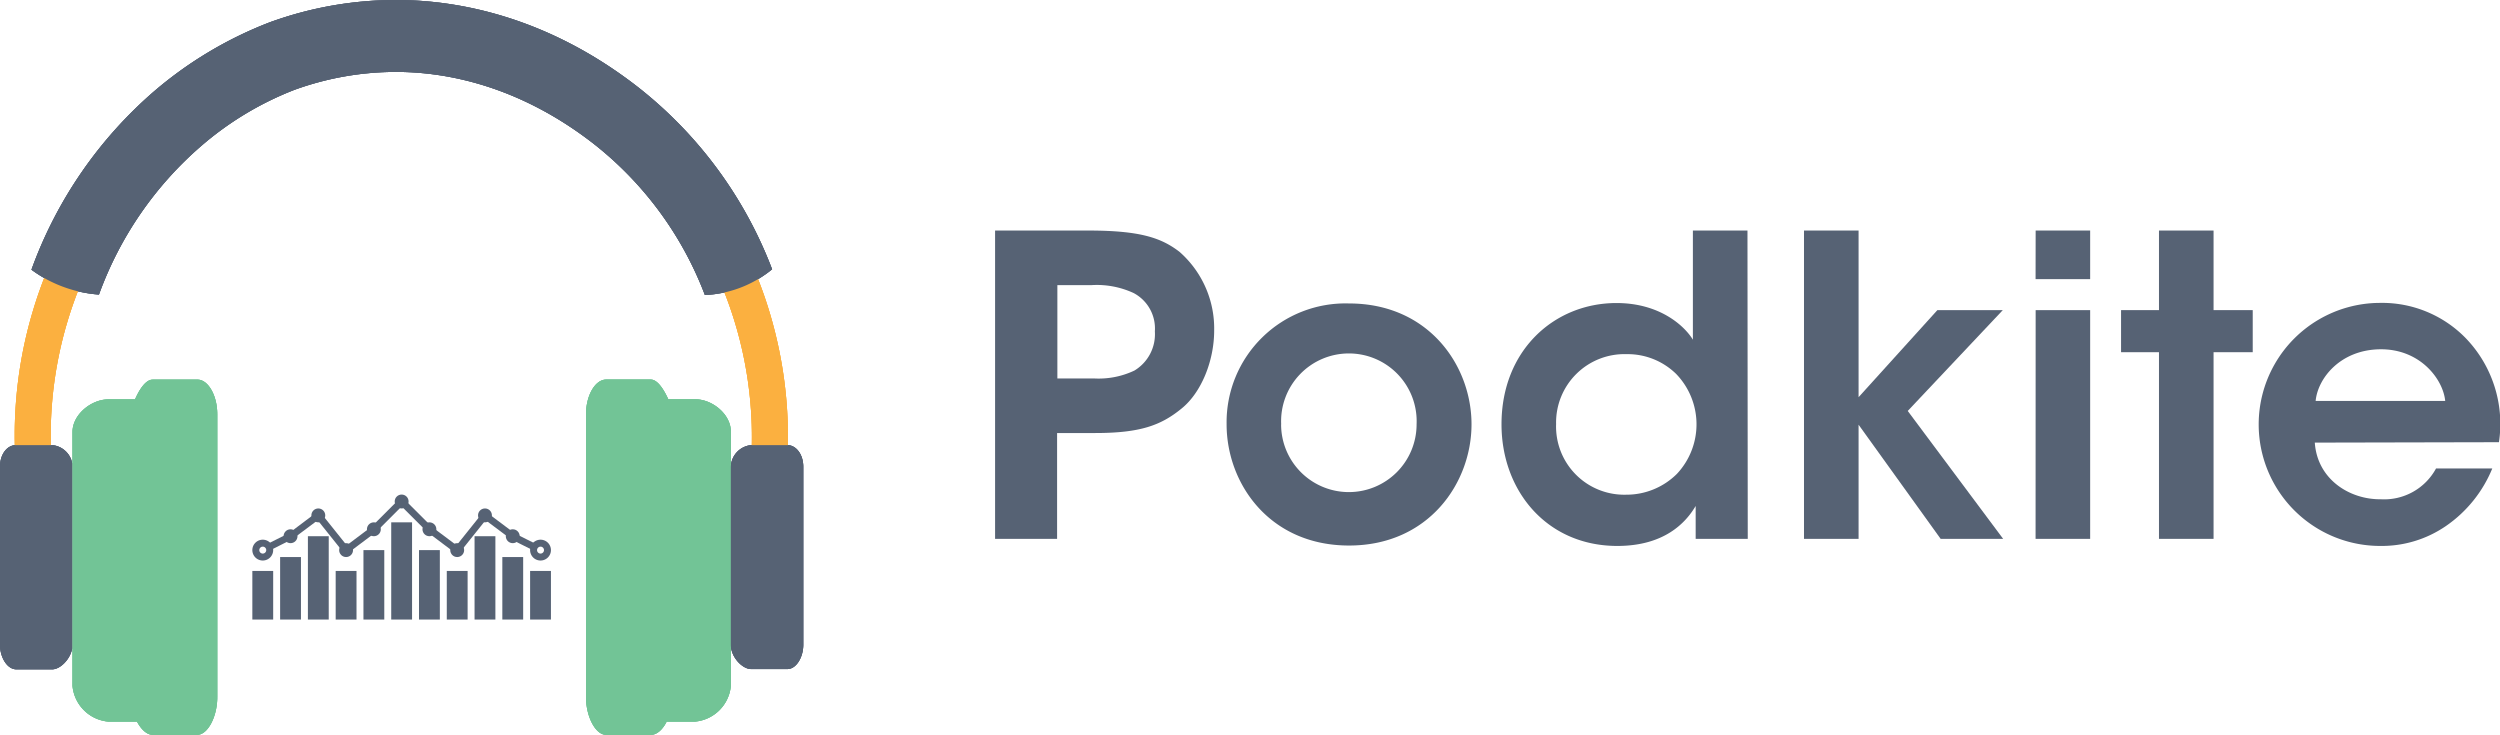 <svg xmlns="http://www.w3.org/2000/svg" viewBox="0 0 360.02 105.82"><defs><style>.cls-1{fill:#566274;}.cls-2{fill:#fbb040;}.cls-3{fill:#72c496;}</style></defs><title>Asset 1</title><g id="Layer_2" data-name="Layer 2"><g id="Layer_1-2" data-name="Layer 1"><path class="cls-1" d="M156.77,33.2c7.5,0,10.5,1.08,13.08,3.06a14.68,14.68,0,0,1,5,11.34c0,4.38-1.86,8.94-4.68,11.22-3,2.46-6,3.54-12.48,3.54h-5.46V77.6h-8.93V33.2Zm-4.5,21.3h5.28a12,12,0,0,0,5.82-1.14,6.11,6.11,0,0,0,2.94-5.64,5.77,5.77,0,0,0-3.06-5.52,12.59,12.59,0,0,0-6.06-1.14h-4.92Z"/><path class="cls-1" d="M176.64,61A17.12,17.12,0,0,1,194.27,43.7c11.46,0,17.64,8.94,17.64,17.4s-6.18,17.46-17.64,17.46-17.63-8.94-17.63-17.46Zm7.85.12A9.75,9.75,0,1,0,204,61.1a9.76,9.76,0,1,0-19.5,0Z"/><path class="cls-1" d="M251.69,77.6h-7.5V72.86c-1.44,2.46-4.56,5.76-11.28,5.76-10.14,0-16.68-7.92-16.68-17.52,0-10.68,7.62-17.46,16.56-17.46,6.3,0,9.84,3.36,11,5.28V33.2h7.86Zm-27.6-16.5a9.82,9.82,0,0,0,10.08,10.14,10.29,10.29,0,0,0,7.32-3,10.44,10.44,0,0,0-.12-14.4A10,10,0,0,0,234.23,51,9.85,9.85,0,0,0,224.09,61Z"/><path class="cls-1" d="M259.79,33.2h7.86v24L279,44.66h9.42L274.73,59.18,288.47,77.6h-9L267.65,61.16V77.6h-7.86Z"/><path class="cls-1" d="M293.15,33.2H301v7h-7.86Zm0,11.46H301V77.6h-7.86Z"/><path class="cls-1" d="M310.91,50.72h-5.46V44.66h5.46V33.2h7.86V44.66h5.64v6.06h-5.64V77.6h-7.86Z"/><path class="cls-1" d="M333.35,63.74c.36,5.28,5,8.22,9.54,8.16a8.49,8.49,0,0,0,7.92-4.44h8.1a18.59,18.59,0,0,1-6.66,8.28,16.32,16.32,0,0,1-9.42,2.88,17.49,17.49,0,0,1-.12-35,16.82,16.82,0,0,1,12.3,5,17.79,17.79,0,0,1,4.86,15.06Zm18.78-6c-.3-3.12-3.6-7.5-9.36-7.44s-9,4.2-9.3,7.44Z"/><path class="cls-2" d="M2.62,70.58A62.39,62.39,0,0,1,17,22.23C27.44,10.09,41.7,2.89,56.15,2.49c15-.43,30,6.38,41.19,18.66A62.14,62.14,0,0,1,113,70.57l-5.15-.63a57,57,0,0,0-14.38-45.3C83.34,13.47,69.76,7.31,56.29,7.66,43.3,8,30.43,14.57,21,25.6A57.16,57.16,0,0,0,7.76,69.93Z"/><path class="cls-3" d="M31.29,59.66v40.75c0,2.77-1.36,5.41-2.89,5.41H22c-.95,0-1.77-.95-2.27-1.9H15.63a5.69,5.69,0,0,1-5.19-5.15V92.86a3.17,3.17,0,0,1,0,.53V66.73a2.52,2.52,0,0,1,0,.48v-5c0-2.5,2.69-4.7,5.19-4.7h3.82c.43-1,1.4-2.84,2.53-2.84H28.4C29.93,54.62,31.29,56.89,31.29,59.66Z"/><path class="cls-3" d="M105.25,62.16V98.77a5.7,5.7,0,0,1-5.2,5.15H96c-.49,1-1.32,1.9-2.25,1.9H87.28c-1.53,0-2.89-2.64-2.89-5.41V59.66c0-2.77,1.36-5,2.89-5h6.44c1.12,0,2.08,1.89,2.52,2.84h3.81C102.56,57.46,105.25,59.66,105.25,62.16Z"/><path class="cls-1" d="M115.68,67.21V92.86c0,1.76-1,3.49-2.29,3.49h-5.22c-1.27,0-2.92-1.73-2.92-3.49V67.21a3.24,3.24,0,0,1,2.92-3.11h5.22C114.65,64.1,115.68,65.45,115.68,67.21Z"/><path class="cls-1" d="M10.39,66.73V93.39c-.28,1.57-1.73,3-2.87,3H2.31C1,96.35,0,94.62,0,92.86V67.21c0-1.76,1-3.11,2.31-3.11H7.52a3.24,3.24,0,0,1,2.74,2.11Z"/><path class="cls-1" d="M101.51,42.48A50.42,50.42,0,0,0,85.37,20.61C74.56,12.25,64.2,10.42,57.42,10.36a42.9,42.9,0,0,0-15,2.57A45.89,45.89,0,0,0,29,21,51.41,51.41,0,0,0,14.25,42.42a18.62,18.62,0,0,1-5.08-1.09,18.36,18.36,0,0,1-4.64-2.49A61.64,61.64,0,0,1,22.31,13.05,57.1,57.1,0,0,1,38.88,3.2,53.25,53.25,0,0,1,57.51,0c8.37.08,21.1,2.29,34.2,12.42a60.78,60.78,0,0,1,19.48,26.36,16.57,16.57,0,0,1-4,2.42A16.24,16.24,0,0,1,101.51,42.48Z"/><path class="cls-2" d="M2.62,70.58A62.39,62.39,0,0,1,17,22.23C27.44,10.09,41.7,2.89,56.15,2.49c15-.43,30,6.38,41.19,18.66A62.14,62.14,0,0,1,113,70.57l-5.15-.63a57,57,0,0,0-14.38-45.3C83.34,13.47,69.76,7.31,56.29,7.66,43.3,8,30.43,14.57,21,25.6A57.16,57.16,0,0,0,7.76,69.93Z"/><path class="cls-3" d="M31.29,59.66v40.75c0,2.77-1.36,5.41-2.89,5.41H22c-.95,0-1.77-.95-2.27-1.9H15.63a5.69,5.69,0,0,1-5.19-5.15V92.86a3.17,3.17,0,0,1,0,.53V66.73a2.52,2.52,0,0,1,0,.48v-5c0-2.5,2.69-4.7,5.19-4.7h3.82c.43-1,1.4-2.84,2.53-2.84H28.4C29.93,54.62,31.29,56.89,31.29,59.66Z"/><path class="cls-3" d="M105.25,62.16V98.77a5.7,5.7,0,0,1-5.2,5.15H96c-.49,1-1.32,1.9-2.25,1.9H87.28c-1.53,0-2.89-2.64-2.89-5.41V59.66c0-2.77,1.36-5,2.89-5h6.44c1.12,0,2.08,1.89,2.52,2.84h3.81C102.56,57.46,105.25,59.66,105.25,62.16Z"/><path class="cls-1" d="M115.68,67.21V92.86c0,1.76-1,3.49-2.29,3.49h-5.22c-1.27,0-2.92-1.73-2.92-3.49V67.21a3.24,3.24,0,0,1,2.92-3.11h5.22C114.65,64.1,115.68,65.45,115.68,67.21Z"/><path class="cls-1" d="M10.39,66.73V93.39c-.28,1.57-1.73,3-2.87,3H2.31C1,96.35,0,94.62,0,92.86V67.21c0-1.76,1-3.11,2.31-3.11H7.52a3.24,3.24,0,0,1,2.74,2.11Z"/><path class="cls-1" d="M101.51,42.48A50.42,50.42,0,0,0,85.37,20.61C74.56,12.25,64.2,10.42,57.42,10.36a42.9,42.9,0,0,0-15,2.57A45.89,45.89,0,0,0,29,21,51.41,51.41,0,0,0,14.25,42.42a18.62,18.62,0,0,1-5.08-1.09,18.36,18.36,0,0,1-4.64-2.49A61.64,61.64,0,0,1,22.31,13.05,57.1,57.1,0,0,1,38.88,3.2,53.25,53.25,0,0,1,57.51,0c8.37.08,21.1,2.29,34.2,12.42a60.78,60.78,0,0,1,19.48,26.36,16.57,16.57,0,0,1-4,2.42A16.24,16.24,0,0,1,101.51,42.48Z"/><path class="cls-2" d="M2.62,70.58A62.39,62.39,0,0,1,17,22.23C27.44,10.09,41.7,2.89,56.15,2.49c15-.43,30,6.38,41.19,18.66A62.14,62.14,0,0,1,113,70.57l-5.15-.63a57,57,0,0,0-14.38-45.3C83.34,13.47,69.76,7.31,56.29,7.66,43.3,8,30.43,14.57,21,25.6A57.16,57.16,0,0,0,7.76,69.93Z"/><path class="cls-3" d="M31.29,59.66v40.75c0,2.77-1.36,5.41-2.89,5.41H22c-.95,0-1.77-.95-2.27-1.9H15.63a5.69,5.69,0,0,1-5.19-5.15V92.86a3.17,3.17,0,0,1,0,.53V66.73a2.52,2.52,0,0,1,0,.48v-5c0-2.5,2.69-4.7,5.19-4.7h3.82c.43-1,1.4-2.84,2.53-2.84H28.4C29.93,54.62,31.29,56.89,31.29,59.66Z"/><path class="cls-3" d="M105.25,62.16V98.77a5.7,5.7,0,0,1-5.2,5.15H96c-.49,1-1.32,1.9-2.25,1.9H87.28c-1.53,0-2.89-2.64-2.89-5.41V59.66c0-2.77,1.36-5,2.89-5h6.44c1.12,0,2.08,1.89,2.52,2.84h3.81C102.56,57.46,105.25,59.66,105.25,62.16Z"/><path class="cls-1" d="M115.68,67.21V92.86c0,1.76-1,3.49-2.29,3.49h-5.22c-1.27,0-2.92-1.73-2.92-3.49V67.21a3.24,3.24,0,0,1,2.92-3.11h5.22C114.65,64.1,115.68,65.45,115.68,67.21Z"/><path class="cls-1" d="M10.39,66.73V93.39c-.28,1.57-1.73,3-2.87,3H2.31C1,96.35,0,94.62,0,92.86V67.21c0-1.76,1-3.11,2.31-3.11H7.52a3.24,3.24,0,0,1,2.74,2.11Z"/><path class="cls-1" d="M101.51,42.48A50.42,50.42,0,0,0,85.37,20.61C74.56,12.25,64.2,10.42,57.42,10.36a42.9,42.9,0,0,0-15,2.57A45.89,45.89,0,0,0,29,21,51.41,51.41,0,0,0,14.25,42.42a18.62,18.62,0,0,1-5.08-1.09,18.36,18.36,0,0,1-4.64-2.49A61.64,61.64,0,0,1,22.31,13.05,57.1,57.1,0,0,1,38.88,3.2,53.25,53.25,0,0,1,57.51,0c8.37.08,21.1,2.29,34.2,12.42a60.78,60.78,0,0,1,19.48,26.36,16.57,16.57,0,0,1-4,2.42A16.24,16.24,0,0,1,101.51,42.48Z"/><rect class="cls-1" x="36.34" y="82.22" width="3" height="7"/><rect class="cls-1" x="40.34" y="80.22" width="3" height="9"/><rect class="cls-1" x="44.34" y="77.22" width="3" height="12"/><rect class="cls-1" x="48.34" y="82.22" width="3" height="7"/><rect class="cls-1" x="52.34" y="79.22" width="3" height="10"/><rect class="cls-1" x="56.34" y="75.22" width="3" height="14"/><rect class="cls-1" x="76.34" y="82.22" width="3" height="7"/><rect class="cls-1" x="72.34" y="80.22" width="3" height="9"/><rect class="cls-1" x="68.34" y="77.22" width="3" height="12"/><rect class="cls-1" x="64.34" y="82.22" width="3" height="7"/><rect class="cls-1" x="60.34" y="79.22" width="3" height="10"/><path class="cls-1" d="M37.84,80.72a1.5,1.5,0,1,1,1.5-1.5A1.5,1.5,0,0,1,37.84,80.72Zm0-2a.51.51,0,0,0-.5.5.5.5,0,0,0,.5.5.5.5,0,0,0,.5-.5A.5.5,0,0,0,37.84,78.72Z"/><circle class="cls-1" cx="41.84" cy="77.22" r="1"/><circle class="cls-1" cx="45.84" cy="74.22" r="1"/><circle class="cls-1" cx="49.84" cy="79.22" r="1"/><circle class="cls-1" cx="53.84" cy="76.22" r="1"/><circle class="cls-1" cx="57.84" cy="72.22" r="1"/><circle class="cls-1" cx="61.84" cy="76.22" r="1"/><circle class="cls-1" cx="65.84" cy="79.22" r="1"/><circle class="cls-1" cx="69.84" cy="74.22" r="1"/><circle class="cls-1" cx="73.84" cy="77.22" r="1"/><path class="cls-1" d="M77.84,80.72a1.5,1.5,0,1,1,1.5-1.5A1.5,1.5,0,0,1,77.84,80.72Zm0-2a.51.51,0,0,0-.5.5.5.5,0,0,0,.5.5.5.5,0,0,0,.5-.5A.5.5,0,0,0,77.84,78.72Z"/><polygon class="cls-1" points="65.93 79.92 61.54 76.62 57.84 72.93 54.2 76.58 49.75 79.92 45.75 74.92 42.14 77.62 38.74 79.33 38.29 78.44 41.62 76.78 45.93 73.53 49.93 78.53 53.54 75.82 57.84 71.52 62.2 75.87 65.75 78.53 69.75 73.53 74.14 76.82 77.17 78.33 76.73 79.23 73.62 77.67 69.93 74.91 65.93 79.92"/></g></g></svg>